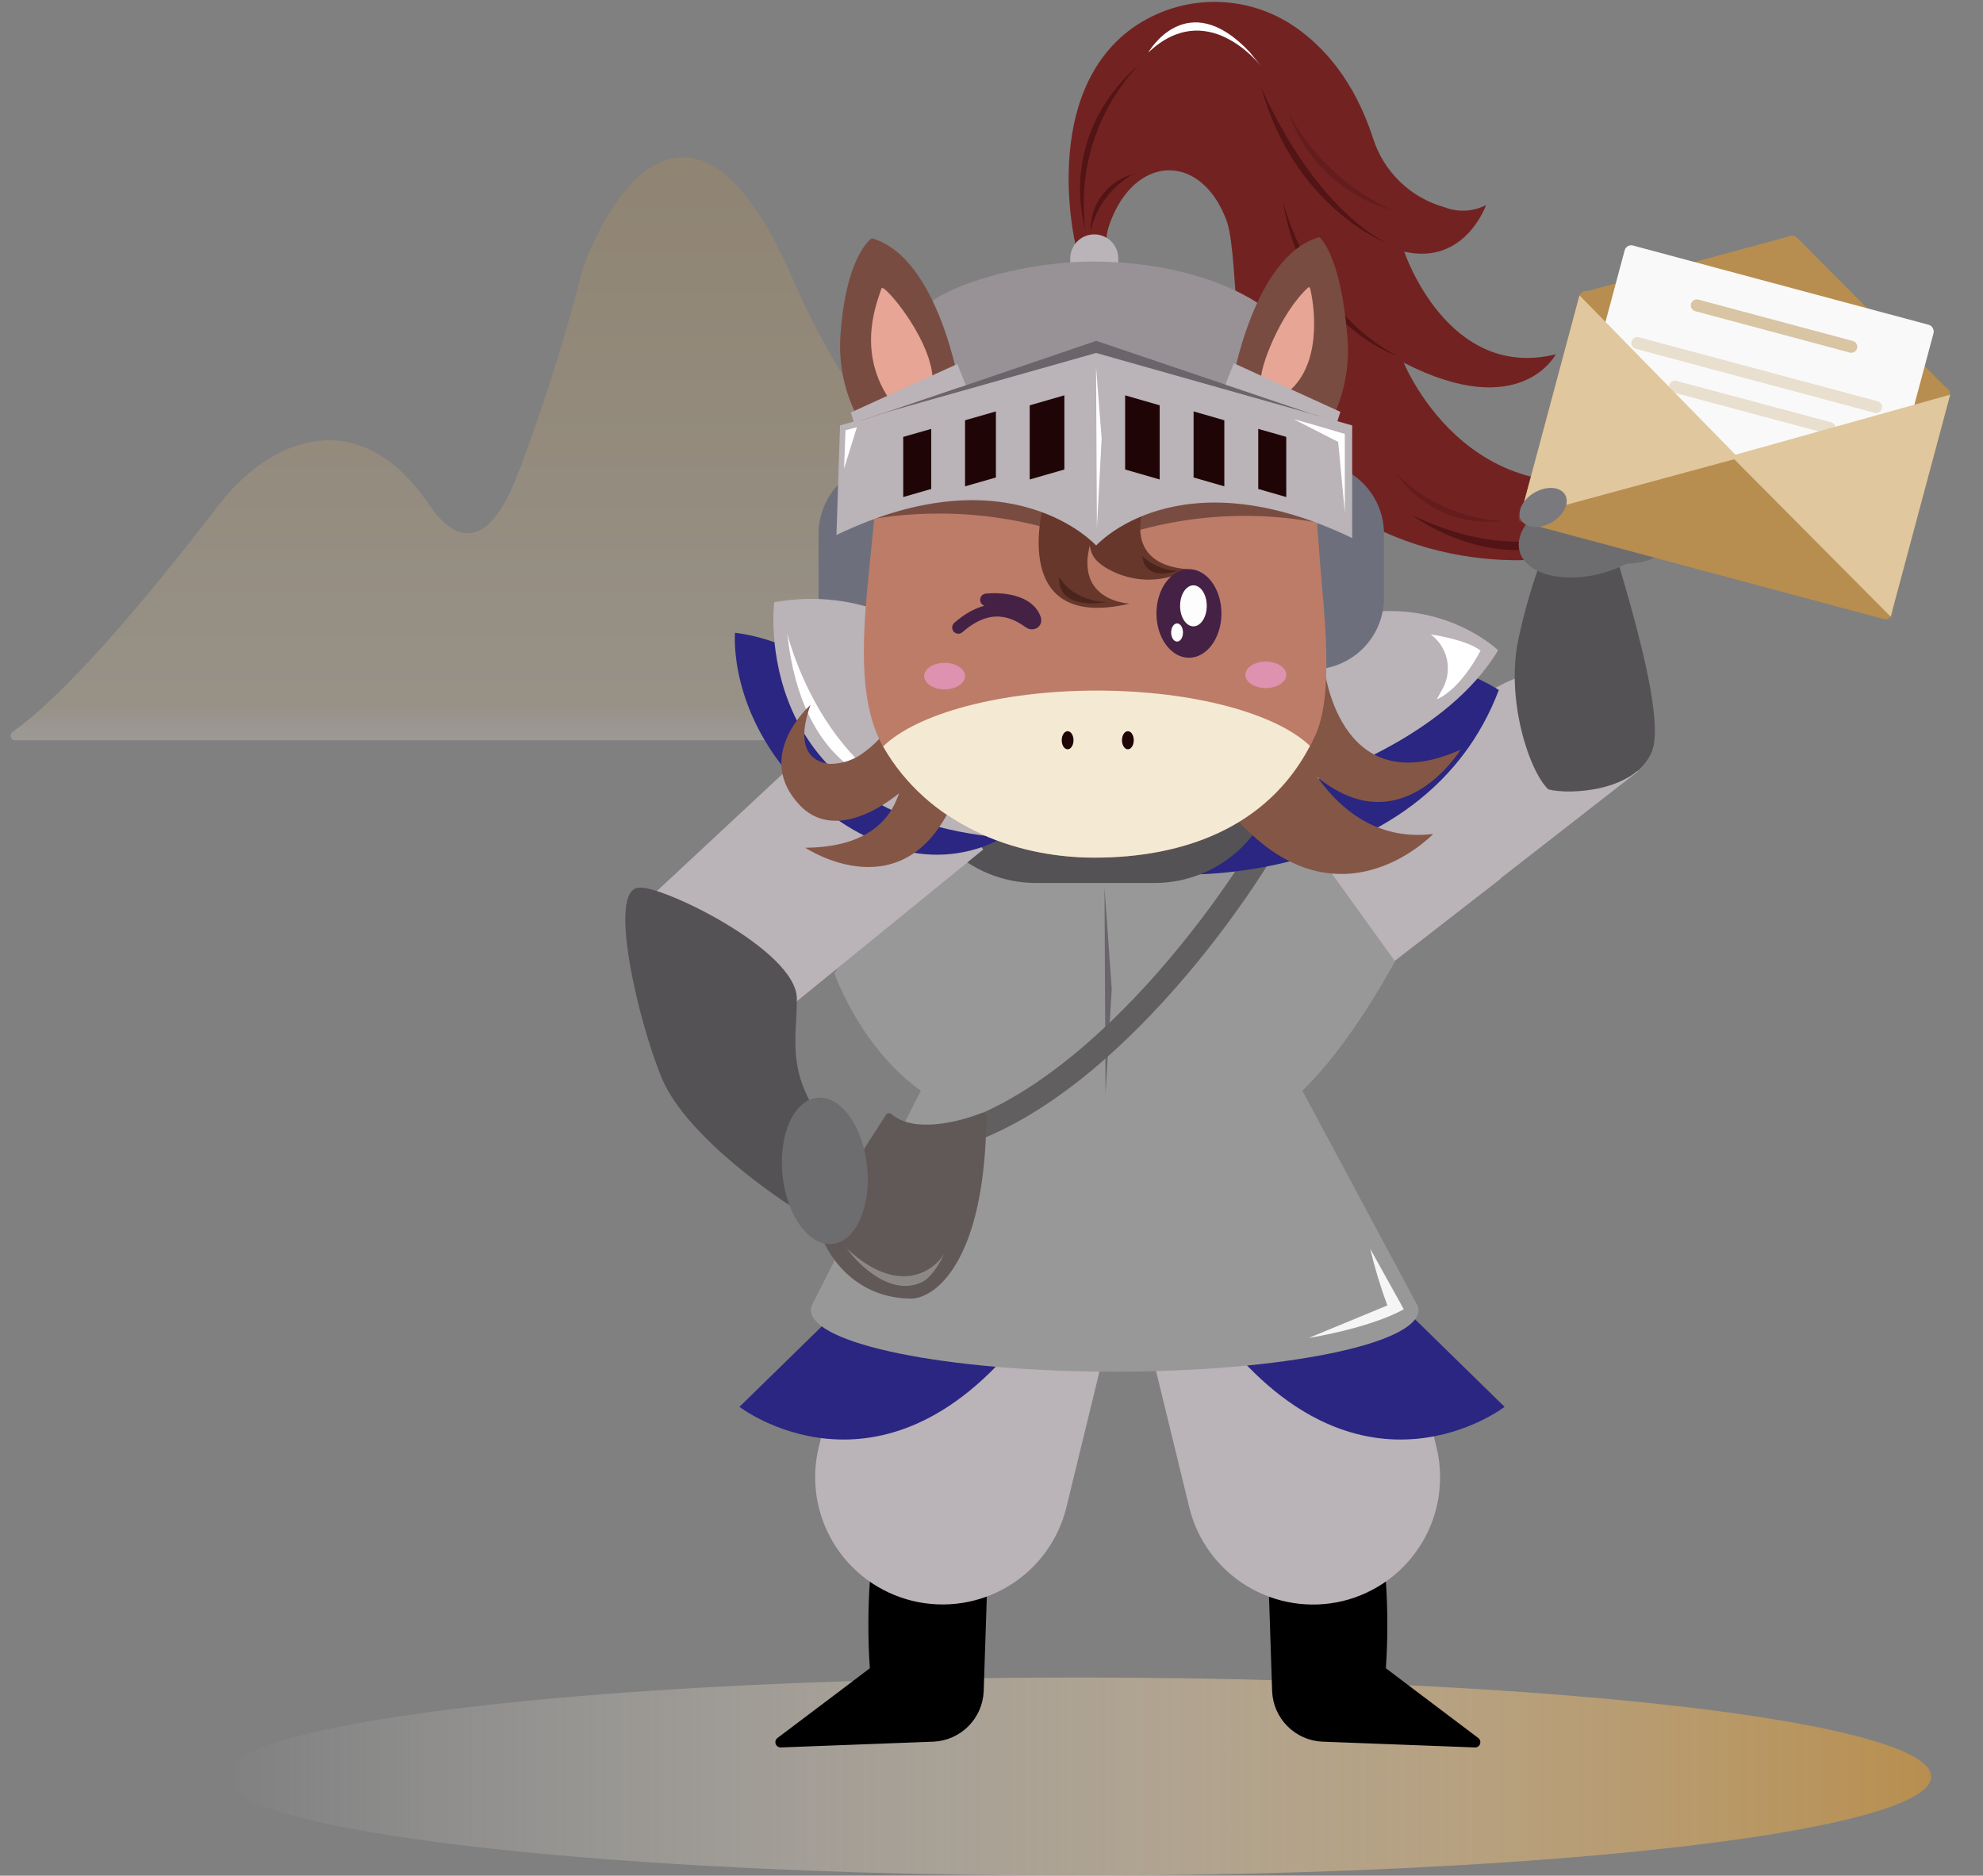<svg width="480" height="454" viewBox="0 0 480 454" fill="none" xmlns="http://www.w3.org/2000/svg">
<rect x="0" y="0" width="480" height="454" fill="#808080" stroke="none"/>
<path opacity="0.22" d="M52.996 122.159C36.155 144.086 16.725 167.379 3.004 177.19C2.179 177.78 2.594 179.173 3.608 179.173H324.312C324.94 179.173 325.411 178.592 325.276 177.979C319.988 153.89 297.296 147.144 277.332 145.74C257.042 144.313 216.867 124.957 191.945 67.628C166.289 8.611 143.913 53.831 140.374 67.628C134.738 89.599 127.499 109.429 124.585 116.598C118.092 132.366 110.559 132.004 103.872 122.159C86.537 96.635 64.862 106.71 52.996 122.159Z" fill="url(#paint0_linear_863_1802)"/>
<ellipse cx="260.79" cy="430.017" rx="206.67" ry="23.982" fill="url(#paint1_linear_863_1802)"/>
<path d="M390.734 115.435C400.058 118.556 406.15 125.457 404.34 130.85C402.531 136.244 393.505 138.086 384.181 134.965C374.857 131.845 368.765 124.943 370.574 119.55C372.384 114.157 381.41 112.315 390.734 115.435Z" fill="#6D6D70"/>
<path d="M260.295 59.025C260.295 59.025 251.678 22.87 274.162 6.754C279.909 2.69 286.769 0.491 293.81 0.455C300.851 0.418 307.733 2.546 313.522 6.55C320.558 11.413 327.9 19.662 332.412 33.615C333.693 37.584 335.941 41.174 338.953 44.062C341.965 46.951 345.647 49.047 349.67 50.165C351.287 50.792 353.018 51.068 354.75 50.976C356.481 50.884 358.173 50.425 359.714 49.63C359.714 49.63 354.616 64.296 339.907 60.909C339.907 60.909 350.333 92.227 376.59 85.759C376.59 85.759 368.101 102.335 339.805 87.796C339.805 87.796 357.012 130.647 402.974 111.882C399.924 119.085 394.77 125.2 388.184 129.43C381.598 133.659 373.888 135.805 366.061 135.587C340.799 135.256 303.886 121.965 299.578 77.204C298.864 69.744 298.507 58.287 297.029 53.78C291.217 37.383 275.743 37.103 269.217 52.609C266.897 58.134 268.248 58.949 268.248 58.949L260.295 59.025Z" fill="#732222"/>
<path d="M275.691 15.64C270.722 20.911 266.982 27.215 264.739 34.099C262.496 40.983 261.805 48.278 262.716 55.461C262.716 55.461 255.4 33.462 275.691 15.64Z" fill="#521414"/>
<path d="M274.443 42.093C271.376 42.887 268.67 44.697 266.766 47.227C264.863 49.757 263.876 52.857 263.966 56.02C264.616 53.087 265.887 50.326 267.695 47.924C269.502 45.522 271.803 43.533 274.443 42.093Z" fill="#521414"/>
<path d="M305.34 21.241C305.34 21.241 316.454 48.255 335.318 58.72C335.318 58.72 313.166 49.91 305.34 21.241Z" fill="#521414"/>
<path d="M310.488 48.51C310.488 48.51 316.912 75.244 338.351 86.218C338.351 86.218 315.459 79.012 310.488 48.51Z" fill="#521414"/>
<path d="M389.464 125.301C389.464 125.301 370.906 138.897 341.666 124.588C341.666 124.588 366.088 143.378 389.464 125.301Z" fill="#521414"/>
<path d="M363.614 126.089C358.619 126.724 353.545 125.949 348.967 123.852C344.39 121.755 340.492 118.42 337.714 114.224C344.495 121.364 353.773 125.615 363.614 126.089Z" fill="#651C1C"/>
<path d="M336.95 50.903C331.195 49.266 325.916 46.276 321.556 42.183C317.197 38.09 313.882 33.013 311.891 27.377C317.515 37.69 326.296 45.934 336.95 50.903Z" fill="#651C1C"/>
<path d="M305.237 15.995C304.6 15.257 292.007 -0.631 277.935 12.736C277.935 12.736 287.189 -3.61 302.459 12.558" fill="white"/>
<path d="M210.552 382.76C210.081 389.763 210.081 396.789 210.552 403.791C210.552 403.791 196.557 414.408 188.196 420.672C187.978 420.834 187.818 421.063 187.739 421.323C187.66 421.583 187.667 421.862 187.758 422.118C187.849 422.374 188.02 422.594 188.246 422.746C188.471 422.898 188.74 422.974 189.012 422.963L225.975 421.563C229.158 421.413 232.169 420.077 234.415 417.82C236.661 415.563 237.979 412.547 238.109 409.367L238.951 383.906L210.552 382.76Z" fill="black"/>
<path d="M335.463 382.76C335.935 389.763 335.935 396.789 335.463 403.791C335.463 403.791 349.484 414.408 357.82 420.672C358.038 420.834 358.198 421.063 358.276 421.323C358.355 421.583 358.348 421.862 358.257 422.118C358.166 422.374 357.995 422.594 357.77 422.746C357.544 422.898 357.276 422.974 357.004 422.963L320.066 421.563C316.883 421.413 313.872 420.077 311.626 417.82C309.38 415.563 308.062 412.547 307.932 409.367L307.09 383.906L335.463 382.76Z" fill="black"/>
<path d="M216.563 313.487L267.614 325.888L258.132 364.829C256.198 372.768 251.187 379.615 244.199 383.864C237.211 388.112 228.819 389.414 220.87 387.483C212.921 385.552 206.066 380.547 201.812 373.567C197.559 366.588 196.255 358.207 198.188 350.267L205.514 320.184C206.086 317.835 207.569 315.809 209.636 314.552C211.704 313.295 214.187 312.91 216.539 313.481L216.563 313.487Z" fill="#BAB3B8"/>
<path d="M325.031 387.527C317.084 389.43 308.706 388.105 301.736 383.844C294.766 379.582 289.774 372.733 287.856 364.799L278.374 325.858L329.35 313.475C331.702 312.904 334.185 313.289 336.252 314.546C338.32 315.803 339.803 317.829 340.375 320.178L347.701 350.261C348.665 354.195 348.844 358.28 348.227 362.283C347.609 366.286 346.208 370.128 344.102 373.589C341.996 377.05 339.228 380.063 335.956 382.455C332.683 384.846 328.971 386.57 325.031 387.527Z" fill="#BAB3B8"/>
<path d="M214.426 305.893L178.992 340.52C178.992 340.52 213.177 366.873 247.515 323.41L214.426 305.893Z" fill="#2A2681"/>
<path d="M329.239 239.078L363.241 212.693L336.104 170.884L300.673 201.242L329.239 239.078Z" fill="#BAB3B8"/>
<path d="M333.771 184.721C330.884 194.233 340.483 222.796 342.207 227.809C342.239 227.901 342.289 227.987 342.355 228.059C342.421 228.132 342.502 228.19 342.591 228.23C342.681 228.27 342.777 228.291 342.875 228.293C342.973 228.294 343.071 228.275 343.161 228.236L396.484 186.706C387.897 180.996 370.621 168.535 370.218 164.368C369.815 160.201 346.811 175.382 335.359 183.493C334.999 183.508 334.653 183.633 334.368 183.853C334.084 184.074 333.875 184.377 333.771 184.721Z" fill="#BAB3B8"/>
<path d="M367.569 154.573C364.36 169.344 370.239 186.848 374.796 191.07C379.988 192.427 395.754 191.606 399.809 181.996C403.864 172.386 390.698 133.314 385.503 115.946L374.141 131.546C373.932 134.479 370.778 139.802 367.569 154.573Z" fill="#555256"/>
<path d="M328.785 305.893L364.194 340.52C364.194 340.52 330.034 366.873 295.671 323.41L328.785 305.893Z" fill="#2A2681"/>
<path d="M343.11 316.001L314.304 262.228L223.068 263.653L196.479 316.001C196.35 316.344 196.281 316.705 196.275 317.071C196.275 325.32 229.186 332.017 269.82 332.017C310.455 332.017 343.365 325.32 343.365 317.071C343.343 316.702 343.257 316.34 343.11 316.001Z" fill="#999899"/>
<path d="M228.677 195.418L201.961 235.57C201.961 235.57 208.64 254.951 224.756 265.257C235.978 272.433 294.299 271.839 304.848 271.368C304.848 271.368 318.129 267.906 337.682 232.693L309.207 193.152L228.677 195.418Z" fill="#999899"/>
<path d="M267.348 214.769L267.603 264.723L269.107 239.39L267.348 214.769Z" fill="#6A656A"/>
<path d="M307.661 202.479C293.186 227.382 254.739 277.188 216.759 277.188" stroke="#615F5F" stroke-width="5.721"/>
<path d="M286.929 211.665C286.929 211.665 345.157 213.515 362.801 167.017C362.801 167.017 318.654 137.228 281.639 191.978L286.929 211.665Z" fill="#2A2681"/>
<path d="M282.237 198.568C282.237 198.568 343.296 189.518 362.638 157.388C362.638 157.388 346.499 141.82 321.193 150.537C312.709 153.577 278.526 170.747 282.237 198.568Z" fill="#BAB3B8"/>
<path d="M346.324 153.566C346.324 153.566 354.799 154.725 358.378 157.465C358.378 157.465 353.89 166.551 347.783 169.291L349.217 166.665C350.396 164.511 350.758 162.005 350.238 159.607C349.717 157.209 348.349 155.08 346.384 153.612L346.324 153.566Z" fill="white"/>
<path d="M220.596 183.604H309.614C309.614 191.592 306.437 199.254 300.781 204.902C295.126 210.551 287.455 213.724 279.457 213.724H250.727C242.734 213.718 235.07 210.541 229.42 204.893C223.769 199.245 220.596 191.588 220.596 183.604Z" fill="#555256"/>
<path d="M215.497 111.883V162.041C210.893 162.041 206.477 160.214 203.221 156.962C199.966 153.711 198.137 149.3 198.137 144.702V129.222C198.137 124.623 199.966 120.213 203.221 116.961C206.477 113.709 210.893 111.883 215.497 111.883Z" fill="#6D707C"/>
<path d="M317.643 162.038V111.88C322.247 111.88 326.663 113.707 329.919 116.958C333.174 120.21 335.003 124.62 335.003 129.219V144.699C335.003 149.298 333.174 153.708 329.919 156.96C326.663 160.211 322.247 162.038 317.643 162.038Z" fill="#6D707C"/>
<path d="M264.875 56.734C265.639 56.734 266.394 56.884 267.099 57.176C267.805 57.467 268.445 57.895 268.985 58.434C269.525 58.973 269.953 59.613 270.245 60.317C270.537 61.022 270.687 61.776 270.687 62.539V66.231H259.063V62.564C259.06 61.8 259.208 61.042 259.498 60.335C259.789 59.628 260.216 58.985 260.756 58.443C261.296 57.901 261.938 57.471 262.645 57.178C263.352 56.885 264.11 56.734 264.875 56.734Z" fill="#BAB3B8"/>
<path d="M189.613 245.02L157.331 217.232L209.179 168.92L238.005 205.609L189.613 245.02Z" fill="#BAB3B8"/>
<path d="M320.396 160.74C320.396 160.74 323.532 194.858 353.536 181.465C353.536 181.465 337.629 207.537 315.298 184.826L320.396 160.74Z" fill="#845646"/>
<path d="M312.801 176.398C312.801 176.398 322.004 204.914 346.91 201.859C346.91 201.859 322.769 227.32 297.098 195.672L312.801 176.398Z" fill="#845646"/>
<path d="M242.775 202.761C242.775 202.761 210.566 157.157 177.919 153.164C177.919 153.164 176.059 172.959 194.825 191.56C200.93 198.046 208.616 202.83 217.127 205.441C221.366 206.734 225.82 207.163 230.226 206.703C234.631 206.242 238.898 204.902 242.775 202.761Z" fill="#2A2681"/>
<path d="M252.044 185.665C252.044 185.665 230.125 138.33 187.398 145.749C187.398 145.749 180.86 197.416 242.776 202.761L252.044 185.665Z" fill="#BAB3B8"/>
<path d="M190.564 153.371C190.564 153.371 196.213 176.955 214.185 189.598C214.185 189.598 194.151 186.623 190.564 153.371Z" fill="white"/>
<path d="M210.016 161.707C210.016 161.707 224.138 170.848 209.378 181.923C206.971 183.854 203.976 184.905 200.889 184.902C197.779 184.597 191.942 182.534 196.173 170.644C196.173 170.644 182.204 182.891 193.624 194.934C207.517 209.447 235.89 177.849 234.182 165.017L210.016 161.707Z" fill="#845646"/>
<path d="M217.231 173.853C217.231 173.853 227.428 204.941 194.925 205.195C194.925 205.195 219.5 221.618 231.252 192.821L217.231 173.853Z" fill="#845646"/>
<path d="M319.53 136.299C320.473 148.419 322.946 167.897 318.434 177.877C308.518 199.799 287.232 207.59 264.901 207.59C244.991 207.59 224.496 199.214 213.916 180.984C207.288 169.602 208.971 152.111 210.449 137.241C213.228 108.954 214.834 93.957 225.031 81.227C232.933 71.297 250.905 64.117 265.053 64.117C280.849 64.748 295.828 71.292 307.014 82.449C317.057 93.117 317.899 114.963 319.53 136.299Z" fill="#BD7C68"/>
<path d="M318.893 107.172C317.262 94.237 314.254 79.674 304.261 73.232C294.268 66.79 279.406 63.302 264.468 63.302C250.294 63.302 232.348 67.656 224.42 73.69C214.223 81.329 212.336 89.502 209.558 106.662L318.893 107.172Z" fill="#989297"/>
<path d="M317.083 180.548C308.9 172.706 288.889 167.156 265.487 167.156C242.085 167.156 221.845 172.757 213.764 180.676C213.814 180.783 213.873 180.885 213.942 180.981C224.521 199.211 245.017 207.588 264.926 207.588C286.263 207.588 306.657 200.433 317.083 180.548Z" fill="#F4EAD3"/>
<path d="M228.651 166.85C231.382 166.85 233.596 165.414 233.596 163.642C233.596 161.87 231.382 160.434 228.651 160.434C225.919 160.434 223.705 161.87 223.705 163.642C223.705 165.414 225.919 166.85 228.651 166.85Z" fill="#DF91B0"/>
<path d="M306.403 166.545C309.134 166.545 311.348 165.109 311.348 163.337C311.348 161.565 309.134 160.129 306.403 160.129C303.671 160.129 301.457 161.565 301.457 163.337C301.457 165.109 303.671 166.545 306.403 166.545Z" fill="#DF91B0"/>
<path d="M258.425 181.363C259.214 181.363 259.853 180.383 259.853 179.173C259.853 177.964 259.214 176.984 258.425 176.984C257.637 176.984 256.998 177.964 256.998 179.173C256.998 180.383 257.637 181.363 258.425 181.363Z" fill="#200506"/>
<path d="M273.008 181.363C273.797 181.363 274.436 180.383 274.436 179.173C274.436 177.964 273.797 176.984 273.008 176.984C272.22 176.984 271.581 177.964 271.581 179.173C271.581 180.383 272.22 181.363 273.008 181.363Z" fill="#200506"/>
<path d="M214.478 99.839L265.309 85.454L318.562 100.526L265.36 82.5L214.478 99.839Z" fill="#6A656A"/>
<path d="M211.75 125.529C211.75 125.529 242.544 111.373 265.283 131.843C248.361 124.855 229.836 122.67 211.75 125.529Z" fill="#794C41"/>
<path d="M265.334 131.844C265.334 131.844 282.44 110.889 319.327 126.573C301.196 123.11 282.451 124.94 265.334 131.844Z" fill="#794C41"/>
<path d="M252.462 122.831C252.462 122.831 244.304 152.977 273.442 146.102C273.442 146.102 256.668 145.517 266.074 125.963L252.462 122.831Z" fill="#66372A"/>
<path d="M287.641 137.776C272.345 136.783 276.526 124.256 276.526 124.256L263.576 123.365C263.478 124.849 263.478 126.337 263.576 127.821C263.576 133.346 264.086 135.052 267.349 137.216C269.68 138.671 272.281 139.641 274.996 140.067C279.349 140.746 283.804 139.939 287.641 137.776Z" fill="#66372A"/>
<path d="M256.437 139.683C256.437 139.683 254.908 147.627 268.036 145.743C268.036 145.845 259.828 145.666 256.437 139.683Z" fill="#4B251C"/>
<path d="M276.526 134.591C276.526 134.591 276.526 140.829 285.117 138.156C281.906 138.091 278.838 136.818 276.526 134.591Z" fill="#4B251C"/>
<path d="M265.334 85.453L203.337 102.97L202.471 129.501C244.711 109.132 265.334 132.047 265.334 132.047C265.334 132.047 285.065 109.896 327.306 130.239V102.97L265.334 85.453Z" fill="#BAB3B8"/>
<path d="M257.637 113.639L249.25 116.058V98.108L257.637 95.689V113.639Z" fill="#200506"/>
<path d="M241.066 115.574L233.597 117.713V101.723L241.066 99.584V115.574Z" fill="#200506"/>
<path d="M225.414 118.349L218.633 120.31V105.746L225.414 103.811V118.349Z" fill="#200506"/>
<path d="M272.346 113.639L280.707 116.058V98.108L272.346 95.689V113.639Z" fill="#200506"/>
<path d="M288.915 115.574L296.358 117.713V101.723L288.915 99.584V115.574Z" fill="#200506"/>
<path d="M304.567 118.349L311.348 120.31V105.746L304.567 103.811V118.349Z" fill="#200506"/>
<path d="M313.209 101.494C313.591 101.494 325.522 105.033 325.522 105.033V124.027L323.916 106.968L313.209 101.494Z" fill="white"/>
<path d="M207.417 103.403L204.664 104.142L204.307 113.435L207.417 103.403Z" fill="white"/>
<path d="M265.31 88.865L265.514 127.769L266.661 106.128L265.31 88.865Z" fill="white"/>
<path opacity="0.9" d="M331.665 302.252L339.797 316.892C339.797 316.892 333.296 320.992 316.727 323.869L335.82 315.976C334.158 311.49 332.77 306.907 331.665 302.252Z" fill="white"/>
<path d="M298.092 93.576C298.092 93.576 303.191 61.953 319.378 57.395C319.378 57.395 324.477 61.495 326.083 80.947C326.807 87.862 325.598 94.842 322.59 101.112C322.259 101.825 322.335 101.698 321.927 101.519L298.092 93.576Z" fill="#794C41"/>
<path d="M317.109 69.795C317.772 72.163 320.499 86.777 312.52 94.237C310.991 95.663 305.612 94.237 305.255 92.124C304.771 89.4 309.767 75.88 316.65 69.591C316.854 69.438 317.058 69.591 317.109 69.795Z" fill="#E7A596"/>
<path d="M296.614 93.092L298.654 87.923L324.452 99.686L323.636 102.232L296.614 93.092Z" fill="#BAB3B8"/>
<path d="M232.323 93.856C232.323 93.856 227.225 62.233 211.037 57.675C211.037 57.675 204.664 61.546 203.389 81.889C203.048 88.667 204.564 95.41 207.774 101.392C208.131 102.105 208.029 101.978 208.437 101.8L232.323 93.856Z" fill="#794C41"/>
<path d="M213.305 69.974C212.668 72.316 207.162 84.257 215.039 96.275C216.186 98.032 225.822 94.034 225.771 91.946C225.542 82.984 216.033 71.094 213.764 69.744C213.72 69.719 213.671 69.704 213.62 69.702C213.569 69.701 213.518 69.712 213.473 69.734C213.427 69.757 213.388 69.791 213.359 69.833C213.33 69.874 213.311 69.923 213.305 69.974Z" fill="#E7A596"/>
<path d="M233.775 93.245L231.736 88.102L205.938 99.84L206.753 102.386L233.775 93.245Z" fill="#BAB3B8"/>
<path d="M287.793 159.207C292.137 159.207 295.658 154.407 295.658 148.486C295.658 142.565 292.137 137.765 287.793 137.765C283.45 137.765 279.929 142.565 279.929 148.486C279.929 154.407 283.45 159.207 287.793 159.207Z" fill="#452146"/>
<path d="M288.876 151.606C290.659 151.606 292.104 149.384 292.104 146.642C292.104 143.901 290.659 141.678 288.876 141.678C287.093 141.678 285.648 143.901 285.648 146.642C285.648 149.384 287.093 151.606 288.876 151.606Z" fill="#FDFDFE"/>
<path d="M284.918 155.294C285.71 155.294 286.352 154.309 286.352 153.093C286.352 151.878 285.71 150.893 284.918 150.893C284.125 150.893 283.483 151.878 283.483 153.093C283.483 154.309 284.125 155.294 284.918 155.294Z" fill="#FDFDFE"/>
<path d="M160.191 260.956C154.378 247.003 146.934 214.892 154.698 214.892C159.48 213.956 192.882 229.9 192.882 241.75C192.882 252.181 189.859 260.513 201.463 274.441L192.882 292.83C190.322 291.383 166.321 275.667 160.191 260.956Z" fill="#555256"/>
<path d="M222.689 285.851C223.128 290.064 225.69 293.248 228.411 292.963C231.133 292.677 232.983 289.03 232.544 284.817C232.106 280.604 229.544 277.42 226.822 277.705C224.101 277.991 222.25 281.638 222.689 285.851Z" fill="#6D6D70"/>
<path d="M387.675 138.773C378.182 141.317 369.298 138.926 367.83 133.432C366.363 127.939 372.869 121.424 382.361 118.881C391.854 116.337 400.739 118.728 402.206 124.221C403.673 129.715 397.167 136.23 387.675 138.773Z" fill="#6D6D70"/>
<rect x="382.702" y="70.087" width="92.889" height="58.056" rx="1.635" transform="rotate(15 382.702 70.087)" fill="#B78E4F"/>
<mask id="mask0_863_1802" style="mask-type:alpha" maskUnits="userSpaceOnUse" x="368" y="70" width="105" height="80">
<rect x="382.702" y="70.087" width="92.889" height="58.056" rx="1.635" transform="rotate(15 382.702 70.087)" fill="#917E63"/>
</mask>
<g mask="url(#mask0_863_1802)">
<path d="M461.139 151.207L363.938 125.162L419.555 110.013L461.139 151.207Z" fill="#B78E4F"/>
</g>
<path d="M433.408 57.121C433.976 56.967 434.581 57.13 434.996 57.547L471.687 94.47L383.147 70.746L433.408 57.121Z" fill="#B78E4F"/>
<rect x="393.686" y="59.005" width="77.408" height="43.126" rx="1.635" transform="rotate(15 393.686 59.005)" fill="#F9F9F9"/>
<path fill-rule="evenodd" clip-rule="evenodd" d="M409.324 73.541C409.532 72.767 410.327 72.308 411.102 72.515L448.487 82.532C449.261 82.74 449.72 83.536 449.513 84.31C449.305 85.084 448.51 85.544 447.735 85.336L410.35 75.319C409.576 75.111 409.117 74.316 409.324 73.541Z" fill="#D9C4A4"/>
<path fill-rule="evenodd" clip-rule="evenodd" d="M394.931 82.66C395.138 81.885 395.934 81.426 396.709 81.633L454.499 97.118C455.273 97.326 455.732 98.121 455.525 98.896C455.317 99.67 454.522 100.129 453.747 99.922L395.957 84.437C395.183 84.23 394.724 83.434 394.931 82.66Z" fill="#E9DFCF"/>
<path fill-rule="evenodd" clip-rule="evenodd" d="M404.052 93.22C404.259 92.445 405.055 91.986 405.829 92.193L443.214 102.211C443.988 102.418 444.448 103.214 444.24 103.988C444.033 104.762 443.237 105.222 442.463 105.014L405.078 94.997C404.304 94.79 403.844 93.994 404.052 93.22Z" fill="#E9DFCF"/>
<path d="M367.927 125.229L382.327 71.489L420.861 110.864L367.927 125.229Z" fill="#E0C79D"/>
<path d="M457.651 149.271L472.051 95.53L418.992 110.363L457.651 149.271Z" fill="#E0C79D"/>
<path d="M375.621 126.43C372.689 128.122 369.381 127.88 368.231 125.889C367.082 123.898 368.526 120.912 371.458 119.219C374.39 117.527 377.698 117.769 378.848 119.76C379.997 121.751 378.552 124.737 375.621 126.43Z" fill="#7A7A7E"/>
<path d="M215.825 269.678C221.09 274.263 231.785 271.695 237.615 269.397C238.163 269.181 238.768 269.597 238.763 270.186C238.482 304.882 226.662 314.083 220.716 314.323C206.428 314.323 199.767 303.137 198.155 297.367C198.121 297.243 198.115 297.128 198.151 297.006C199.078 293.862 209.013 278.199 214.477 269.817C214.772 269.365 215.418 269.323 215.825 269.678Z" fill="#615858"/>
<path d="M189.413 284.481C190.431 294.256 195.84 301.699 201.495 301.105C207.149 300.512 210.908 292.107 209.89 282.332C208.872 272.558 203.463 265.115 197.808 265.708C192.154 266.302 188.395 274.707 189.413 284.481Z" fill="#6D6D70"/>
<path d="M223.47 310.178C216.025 314.071 208.039 306.468 204.977 302.18C217.289 313.698 225.816 307.868 228.54 303.513C226.536 307.832 224.325 309.756 223.47 310.178Z" fill="#8C8888"/>
<path d="M238.75 145.182C242.303 144.8 248.995 145.329 250.511 149.869C250.775 150.66 249.869 151.132 249.194 150.643C245.706 148.113 239.738 145.077 231.978 151.891" stroke="#452146" stroke-width="3" stroke-linecap="round"/>
<defs>
<linearGradient id="paint0_linear_863_1802" x1="162.761" y1="34" x2="162.761" y2="179.173" gradientUnits="userSpaceOnUse">
<stop stop-color="#C5913F"/>
<stop offset="0.941" stop-color="#EACD9E"/>
<stop offset="1" stop-color="#FFF4E3"/>
</linearGradient>
<linearGradient id="paint1_linear_863_1802" x1="54.12" y1="430.017" x2="467.46" y2="430.017" gradientUnits="userSpaceOnUse">
<stop stop-color="#FFFEFD" stop-opacity="0"/>
<stop offset="1" stop-color="#B78E4F"/>
</linearGradient>
</defs>
</svg>
